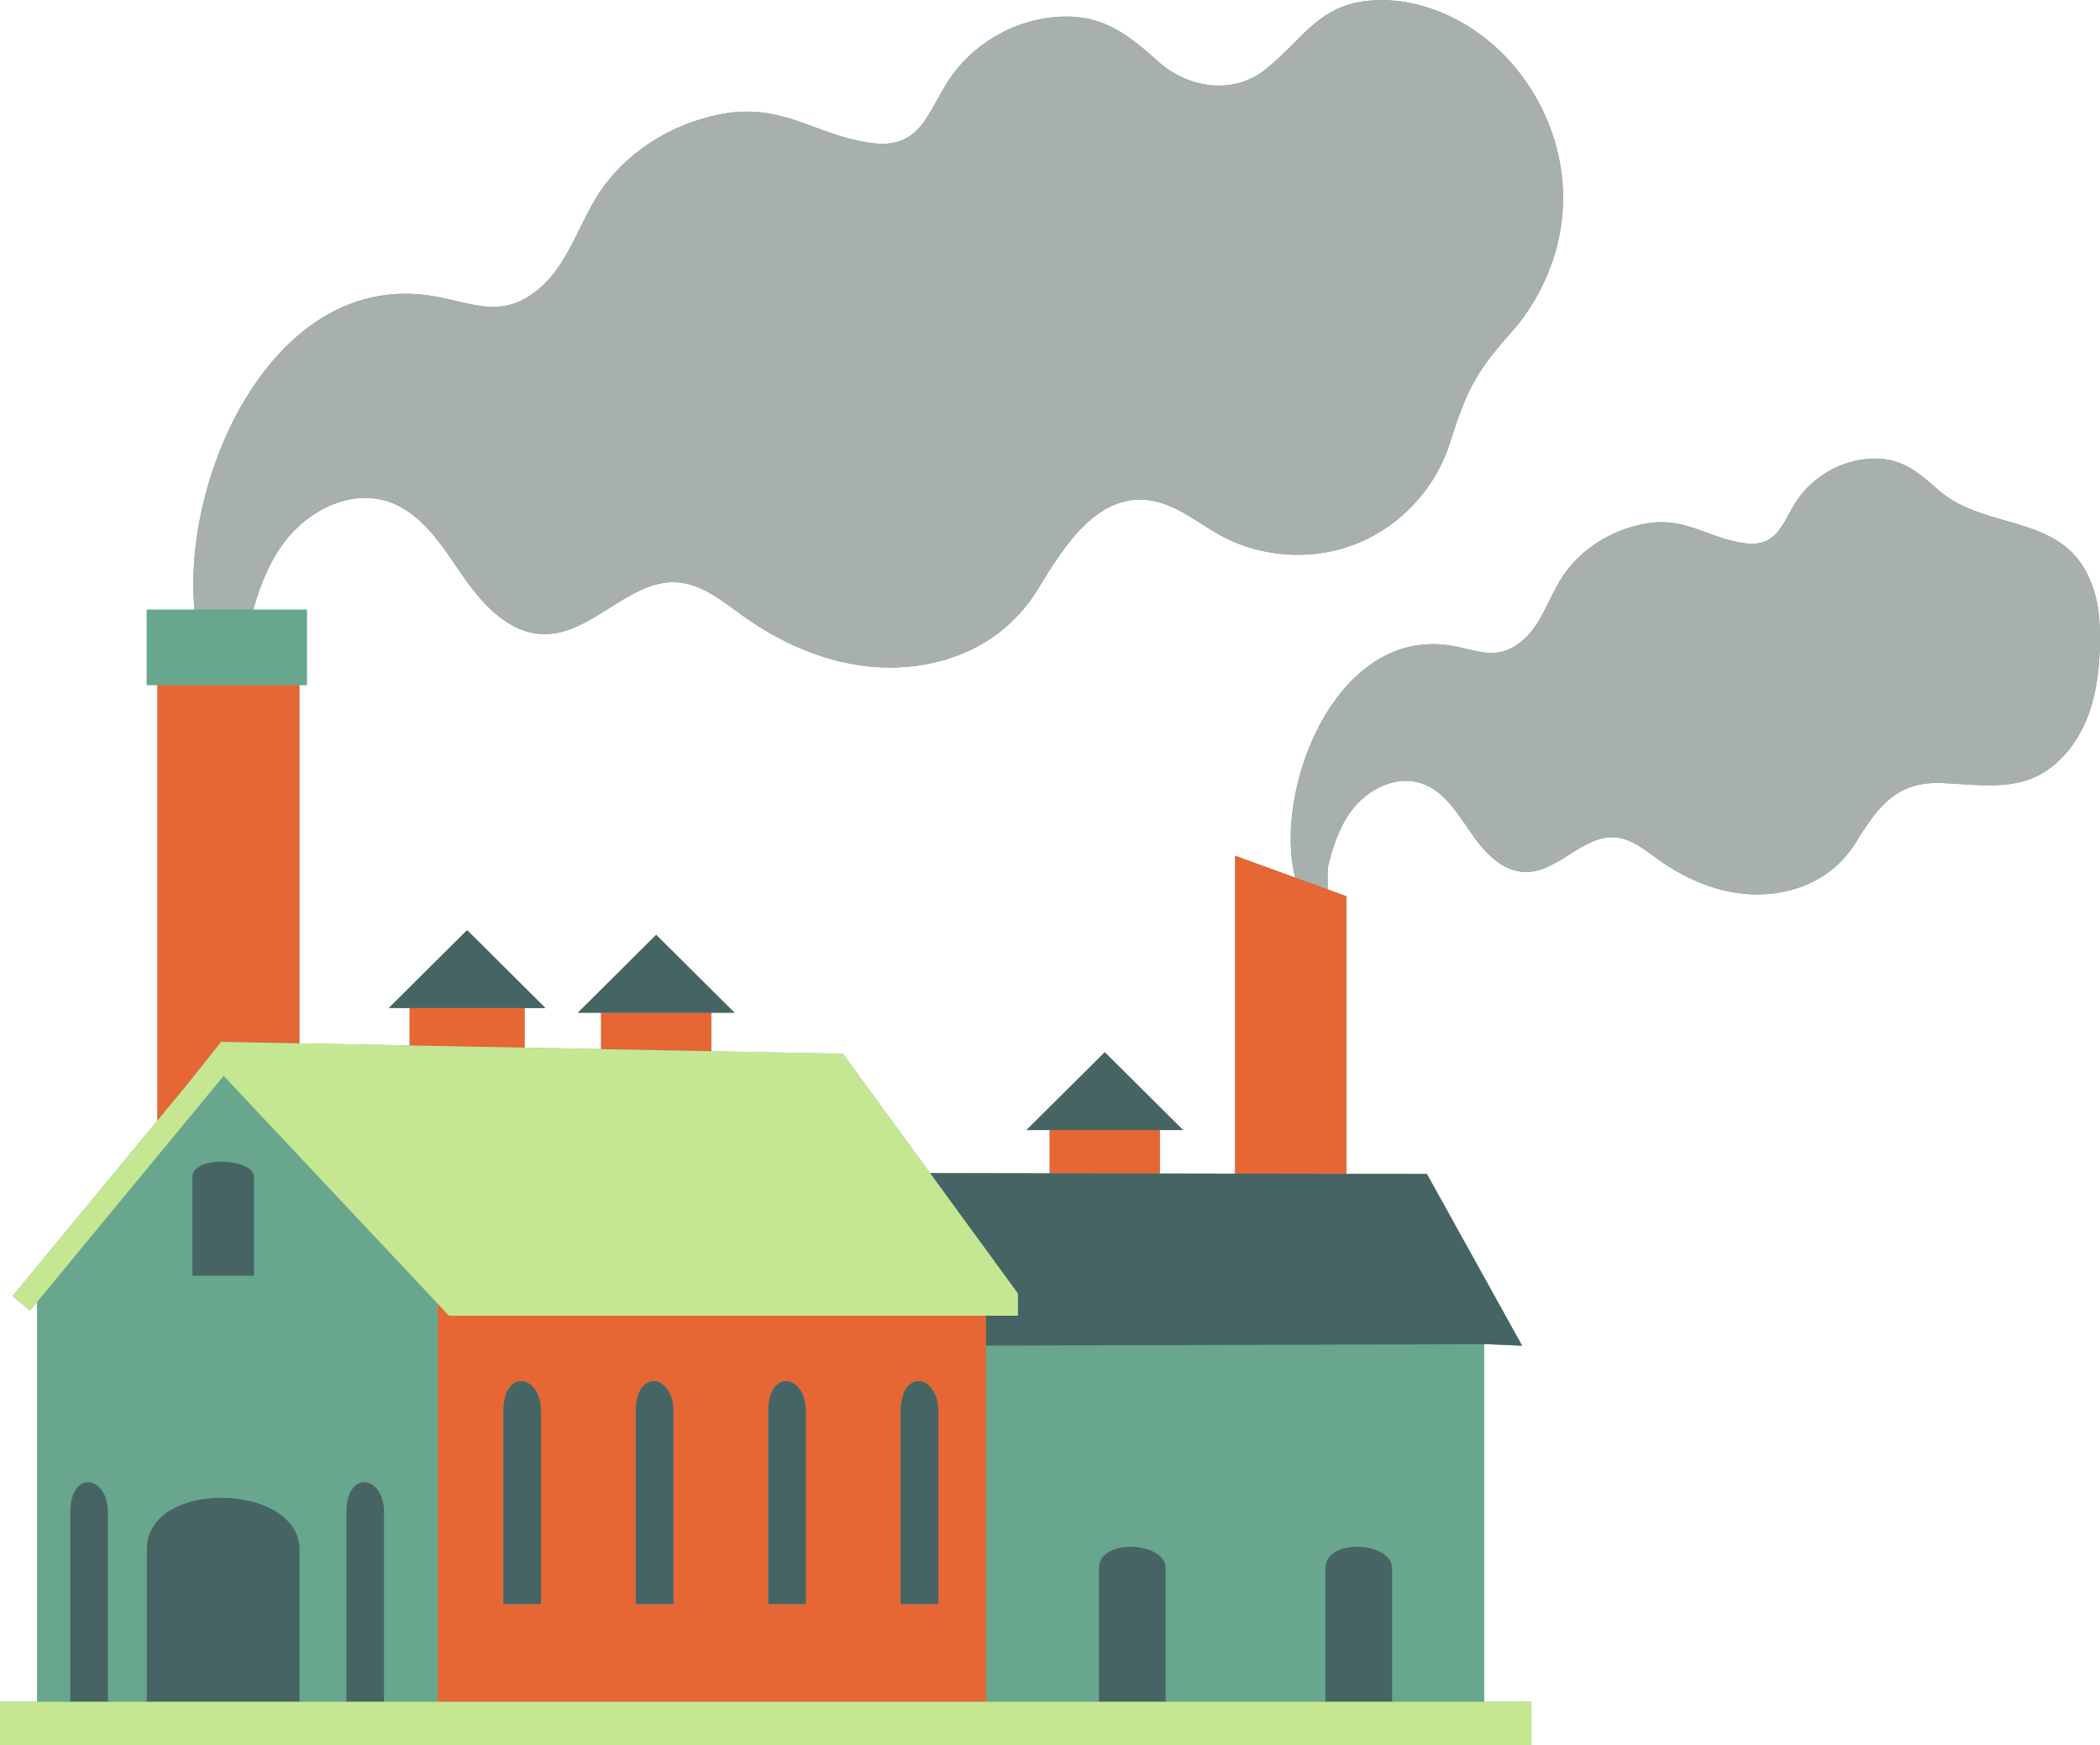 <?xml version="1.0" encoding="UTF-8"?><svg xmlns="http://www.w3.org/2000/svg" xmlns:xlink="http://www.w3.org/1999/xlink" height="1375.8" preserveAspectRatio="xMidYMid meet" version="1.0" viewBox="-0.0 -0.1 1655.6 1375.8" width="1655.6" zoomAndPan="magnify"><g id="change1_1"><path d="M1655.533,503.709c-0.069,30.596-5.005,62.841-24.102,86.746 c-28.245,35.356-60.742,28.56-99.448,26.683 c-36.011-1.746-51.02,17.607-68.84,46.75c-6.098,9.973-14.4,18.743-24.067,25.314 c-19.379,13.172-43.902,17.756-67.155,14.866s-45.263-12.879-64.324-26.505 c-10.514-7.514-21.082-16.498-33.958-17.598 c-25.802-2.202-45.398,27.83-71.289,27.271 c-18.565-0.401-32.712-16.32-43.187-31.654 c-10.474-15.334-21.242-32.586-38.896-38.343 c-19.808-6.459-41.982,4.683-54.539,21.307 c-9.576,12.68-14.663,27.899-18.465,43.171 c-1.142,4.62-0.363,12.259-0.54,19.261l14.728,5.353V925.161l63.492,0.113 l75.04,135.315l-28.409-1.179l-1.519,0.004v281.925h37.288v34.352H-0v-34.352 h29.348v-315.342l-5.664,6.861l0,0L9.92,1021.498l114.186-138.327v-343.34h-8.354 v-59.338h37.574c-6.672-70.893,23.455-166.279,81.291-215.917 c27.657-23.737,61.648-37.011,100.979-32.141 c34.543,4.278,59.629,22.165,91.608-6.904 c20.398-18.543,28.58-46.636,43.03-70.113 c21.187-34.423,58.008-57.625,97.342-65.373 c49.41-9.733,74.046,16.158,118.638,22.479 c37.271,5.283,44.005-20.238,59.486-45.936 c16.234-26.948,45.244-46.522,76.163-51.894 c41.677-7.241,63.834,8.967,91.139,33.626 c23.161,20.917,59.086,27,84.958,6.091 c31.688-25.61,43.12-54.146,90.737-54.409 c26.346-0.146,52.258,9.223,74.034,24.054 c43.155,29.39,70.157,81.117,69.597,133.327 c-0.412,38.437-15.74,76.383-41.309,104.977 c-27.923,31.227-34.991,45.845-48.095,87.135 c-11.173,35.207-38.636,64.871-72.877,78.722s-74.604,11.622-107.112-5.916 c-16.95-9.144-32.159-22.316-50.864-26.905 c-45.78-11.233-74.104,36.589-94.164,69.41 c-9.11,14.905-21.516,28.012-35.962,37.832 c-28.944,19.674-65.574,26.522-100.305,22.205 c-34.731-4.316-67.605-19.236-96.077-39.588 c-15.702-11.224-31.488-24.643-50.72-26.285 c-38.539-3.29-67.809,41.568-106.479,40.731 c-27.73-0.6-48.86-24.376-64.504-47.28 c-15.645-22.903-31.728-48.671-58.098-57.271 c-29.584-9.648-62.706,6.995-81.46,31.826 c-12.011,15.903-19.286,34.484-24.67,53.518h42.269v59.338h-5.848v282.49 l86.884,1.667v-29.532h-16.408l61.731-61.371l61.731,61.371h-16.409v31.271 l60.299,1.157v-28.734h-18.289l61.73-61.371l61.731,61.371h-18.289v30.401 l103.813,1.992l68.631,94.035l94.323,0.168v-34.07h-18.289l61.731-61.371 l61.73,61.371h-18.289v34.225l59.315,0.106V674.448l47.383,17.222 c-0.163-0.69-0.314-1.341-0.454-1.94 c-11.235-48.034,8.889-122.935,51.974-159.912 c18.517-15.892,41.274-24.779,67.606-21.519 c23.127,2.864,39.923,14.84,61.332-4.622 c13.657-12.415,19.135-31.224,28.809-46.941 c14.186-23.046,38.837-38.58,65.172-43.768 c33.081-6.517,49.575,10.818,79.43,15.05 c24.954,3.537,29.461-13.549,39.827-30.755 c10.869-18.042,30.291-31.146,50.991-34.743 c27.903-4.848,42.738,6.003,61.019,22.513 c40.576,36.646,106.446,15.936,125.061,83.944 C1654.961,480.24,1655.559,492.032,1655.533,503.709z" fill="#68a68e"/></g><g id="change2_1"><path d="M199.632,480.492h-46.306c-6.672-70.893,23.455-166.279,81.291-215.917 c27.657-23.737,61.648-37.011,100.979-32.141 c34.543,4.278,59.629,22.165,91.608-6.904 c20.398-18.543,28.58-46.636,43.03-70.113 c21.187-34.423,58.008-57.625,97.342-65.373 c49.41-9.733,74.046,16.158,118.638,22.479 c37.271,5.283,44.005-20.238,59.486-45.936 c16.234-26.948,45.244-46.522,76.163-51.894 c41.677-7.241,63.834,8.967,91.139,33.626 c23.161,20.917,59.086,27,84.958,6.091 c31.688-25.61,43.12-54.146,90.737-54.409 c26.346-0.146,52.258,9.223,74.034,24.054 c43.155,29.39,70.157,81.117,69.597,133.327 c-0.412,38.437-15.74,76.383-41.309,104.977 c-27.923,31.227-34.991,45.845-48.095,87.135 c-11.173,35.207-38.636,64.871-72.877,78.722s-74.604,11.622-107.112-5.916 c-16.95-9.144-32.159-22.316-50.864-26.905 c-45.78-11.233-74.104,36.589-94.164,69.41 c-9.11,14.905-21.516,28.012-35.962,37.832 c-28.944,19.674-65.574,26.522-100.305,22.205 c-34.731-4.316-67.605-19.236-96.077-39.588 c-15.702-11.224-31.488-24.643-50.72-26.285 c-38.539-3.29-67.809,41.568-106.479,40.731 c-27.73-0.6-48.86-24.376-64.504-47.28 c-15.645-22.903-31.728-48.671-58.098-57.271 c-29.584-9.648-62.706,6.995-81.46,31.826 C212.29,442.877,205.016,461.458,199.632,480.492z M1651.879,468.978 c-18.614-68.008-84.484-47.298-125.061-83.944 c-18.28-16.51-33.115-27.361-61.019-22.513 c-20.7,3.597-40.122,16.702-50.991,34.743 c-10.366,17.206-14.873,34.292-39.827,30.755 c-29.854-4.232-46.349-21.566-79.43-15.05 c-26.335,5.188-50.986,20.722-65.172,43.768 c-9.674,15.718-15.151,34.526-28.809,46.941 c-21.409,19.462-38.205,7.486-61.332,4.622 c-26.332-3.26-49.09,5.627-67.606,21.519 c-43.085,36.978-63.209,111.878-51.974,159.912 c0.14,0.598,0.292,1.25,0.454,1.94l25.609,9.308 c0.177-7.002-0.602-14.641,0.54-19.261c3.802-15.271,8.889-30.491,18.465-43.171 c12.557-16.625,34.731-27.767,54.539-21.307 c17.654,5.757,28.423,23.009,38.896,38.343 c10.475,15.334,24.621,31.253,43.187,31.654 c25.891,0.56,45.487-29.473,71.289-27.271 c12.876,1.1,23.444,10.084,33.958,17.598 c19.062,13.626,41.071,23.615,64.324,26.505s47.776-1.694,67.155-14.866 c9.667-6.571,17.97-15.342,24.067-25.314c17.82-29.143,32.829-48.496,68.84-46.75 c38.706,1.877,71.203,8.674,99.448-26.683 c19.097-23.905,24.032-56.15,24.102-86.746 C1655.559,492.032,1654.961,480.24,1651.879,468.978z" fill="#a7afaf"/></g><g id="change3_1"><path d="M914.416,924.9l-86.884-0.155v-34.07h86.884V924.9z M973.731,674.448 v250.557l87.72,0.156V706.331l-14.728-5.353l-25.609-9.308L973.731,674.448z M560.765,798.149h-86.884v28.734l86.884,1.667V798.149z M777.407,1036.981v12.981 v10.599v280.78H345.138v-313.776l8.849,9.416H777.407z M426.483,1112.166 c0-29.155-29.655-33.745-29.656,0v152.116h29.656V1112.166z M530.905,1112.166 c0-29.155-29.655-33.745-29.655,0v152.116h29.655V1112.166z M635.327,1112.166 c0-29.155-29.655-33.745-29.655,0v152.116h29.655V1112.166z M739.75,1112.166 c0-29.155-29.656-33.745-29.656,0v152.116h29.656V1112.166z M174.295,821.136 l1.003,0.019l0.165-0.2l0.194,0.207l60.395,1.159V539.83H124.106v343.34 l24.442-29.609L174.295,821.136z M413.582,794.455h-90.645v29.532l90.645,1.739V794.455 z" fill="#e66634"/></g><g id="change1_2"><path d="M777.407,1060.561l392.648-1.145v281.925h-72.565v-105.418 c0-20.717-52.546-23.979-52.546,0v105.418H918.968v-105.418 c0-20.717-52.546-23.979-52.547,0v105.418h-89.015V1060.561z M236.053,539.83h5.848 v-59.338h-42.269h-46.306h-37.574v59.338h8.354H236.053z M29.348,1341.341v-315.342 l146.983-178.058l168.807,179.624v313.776h-42.391v-149.461 c0-29.155-29.656-33.745-29.656,0v149.461h-36.936v-120.019 c0-52.559-120.403-56.274-120.403,0v120.019H85.072v-149.461 c0-29.155-29.655-33.745-29.655,0v149.461H29.348z M200.18,1005.466V927.641 c0-14.916-48.453-17.265-48.453,0v77.825H200.18z" fill="#68a68e"/></g><g id="change4_1"><path d="M914.416,890.675h-86.884h-18.289l61.731-61.371l61.73,61.371H914.416z M579.054,798.149l-61.731-61.371l-61.73,61.371h18.289h86.884H579.054z M914.416,924.9l-86.884-0.155l-94.323-0.168l69.01,94.555h0.25v17.849h-25.062 v12.981v10.599l392.648-1.145l1.519-0.004l28.409,1.179l-75.04-135.315 l-63.492-0.113l-87.72-0.156L914.416,924.9z M429.99,794.455l-61.731-61.371 l-61.731,61.371h16.408h90.645H429.99z M115.752,1221.322v120.019h120.403v-120.019 C236.155,1168.764,115.752,1165.048,115.752,1221.322z M151.727,927.641v77.825h48.453 V927.641C200.18,912.725,151.727,910.376,151.727,927.641z M1097.49,1235.923 c0-20.717-52.546-23.979-52.546,0v105.418h52.546V1235.923z M918.968,1235.923 c0-20.717-52.546-23.979-52.547,0v105.418h52.547V1235.923z M273.091,1191.88v149.461 h29.656v-149.461C302.747,1162.725,273.091,1158.135,273.091,1191.88z M55.417,1191.88 v149.461h29.655v-149.461C85.072,1162.725,55.417,1158.135,55.417,1191.88z M396.828,1112.166v152.116h29.656v-152.116 C426.483,1083.011,396.828,1078.421,396.828,1112.166z M501.25,1112.166v152.116h29.655 v-152.116C530.905,1083.011,501.25,1078.421,501.25,1112.166z M605.672,1112.166v152.116 h29.655v-152.116C635.327,1083.011,605.672,1078.421,605.672,1112.166z M710.094,1112.166 v152.116h29.656v-152.116C739.75,1083.011,710.094,1078.421,710.094,1112.166z" fill="#476464"/></g><g id="change5_1"><path d="M29.348,1025.999l-5.664,6.861l0,0L9.92,1021.498l114.186-138.327 l24.442-29.609l25.747-32.425l1.003,0.019l0.165-0.2l0.194,0.207l60.395,1.159 l86.884,1.667l90.645,1.739l60.299,1.157l86.884,1.667l103.813,1.992 l68.631,94.035l69.01,94.555h0.25v17.849h-25.062H353.987l-8.849-9.416 L176.331,847.941L29.348,1025.999z M1044.944,1341.341H918.968h-52.547h-89.015H345.138 h-42.391h-29.656h-36.936H115.752H85.072H55.417H29.348H-0v34.352h1207.343 v-34.352h-37.288h-72.565H1044.944z" fill="#c6e792"/></g></svg>